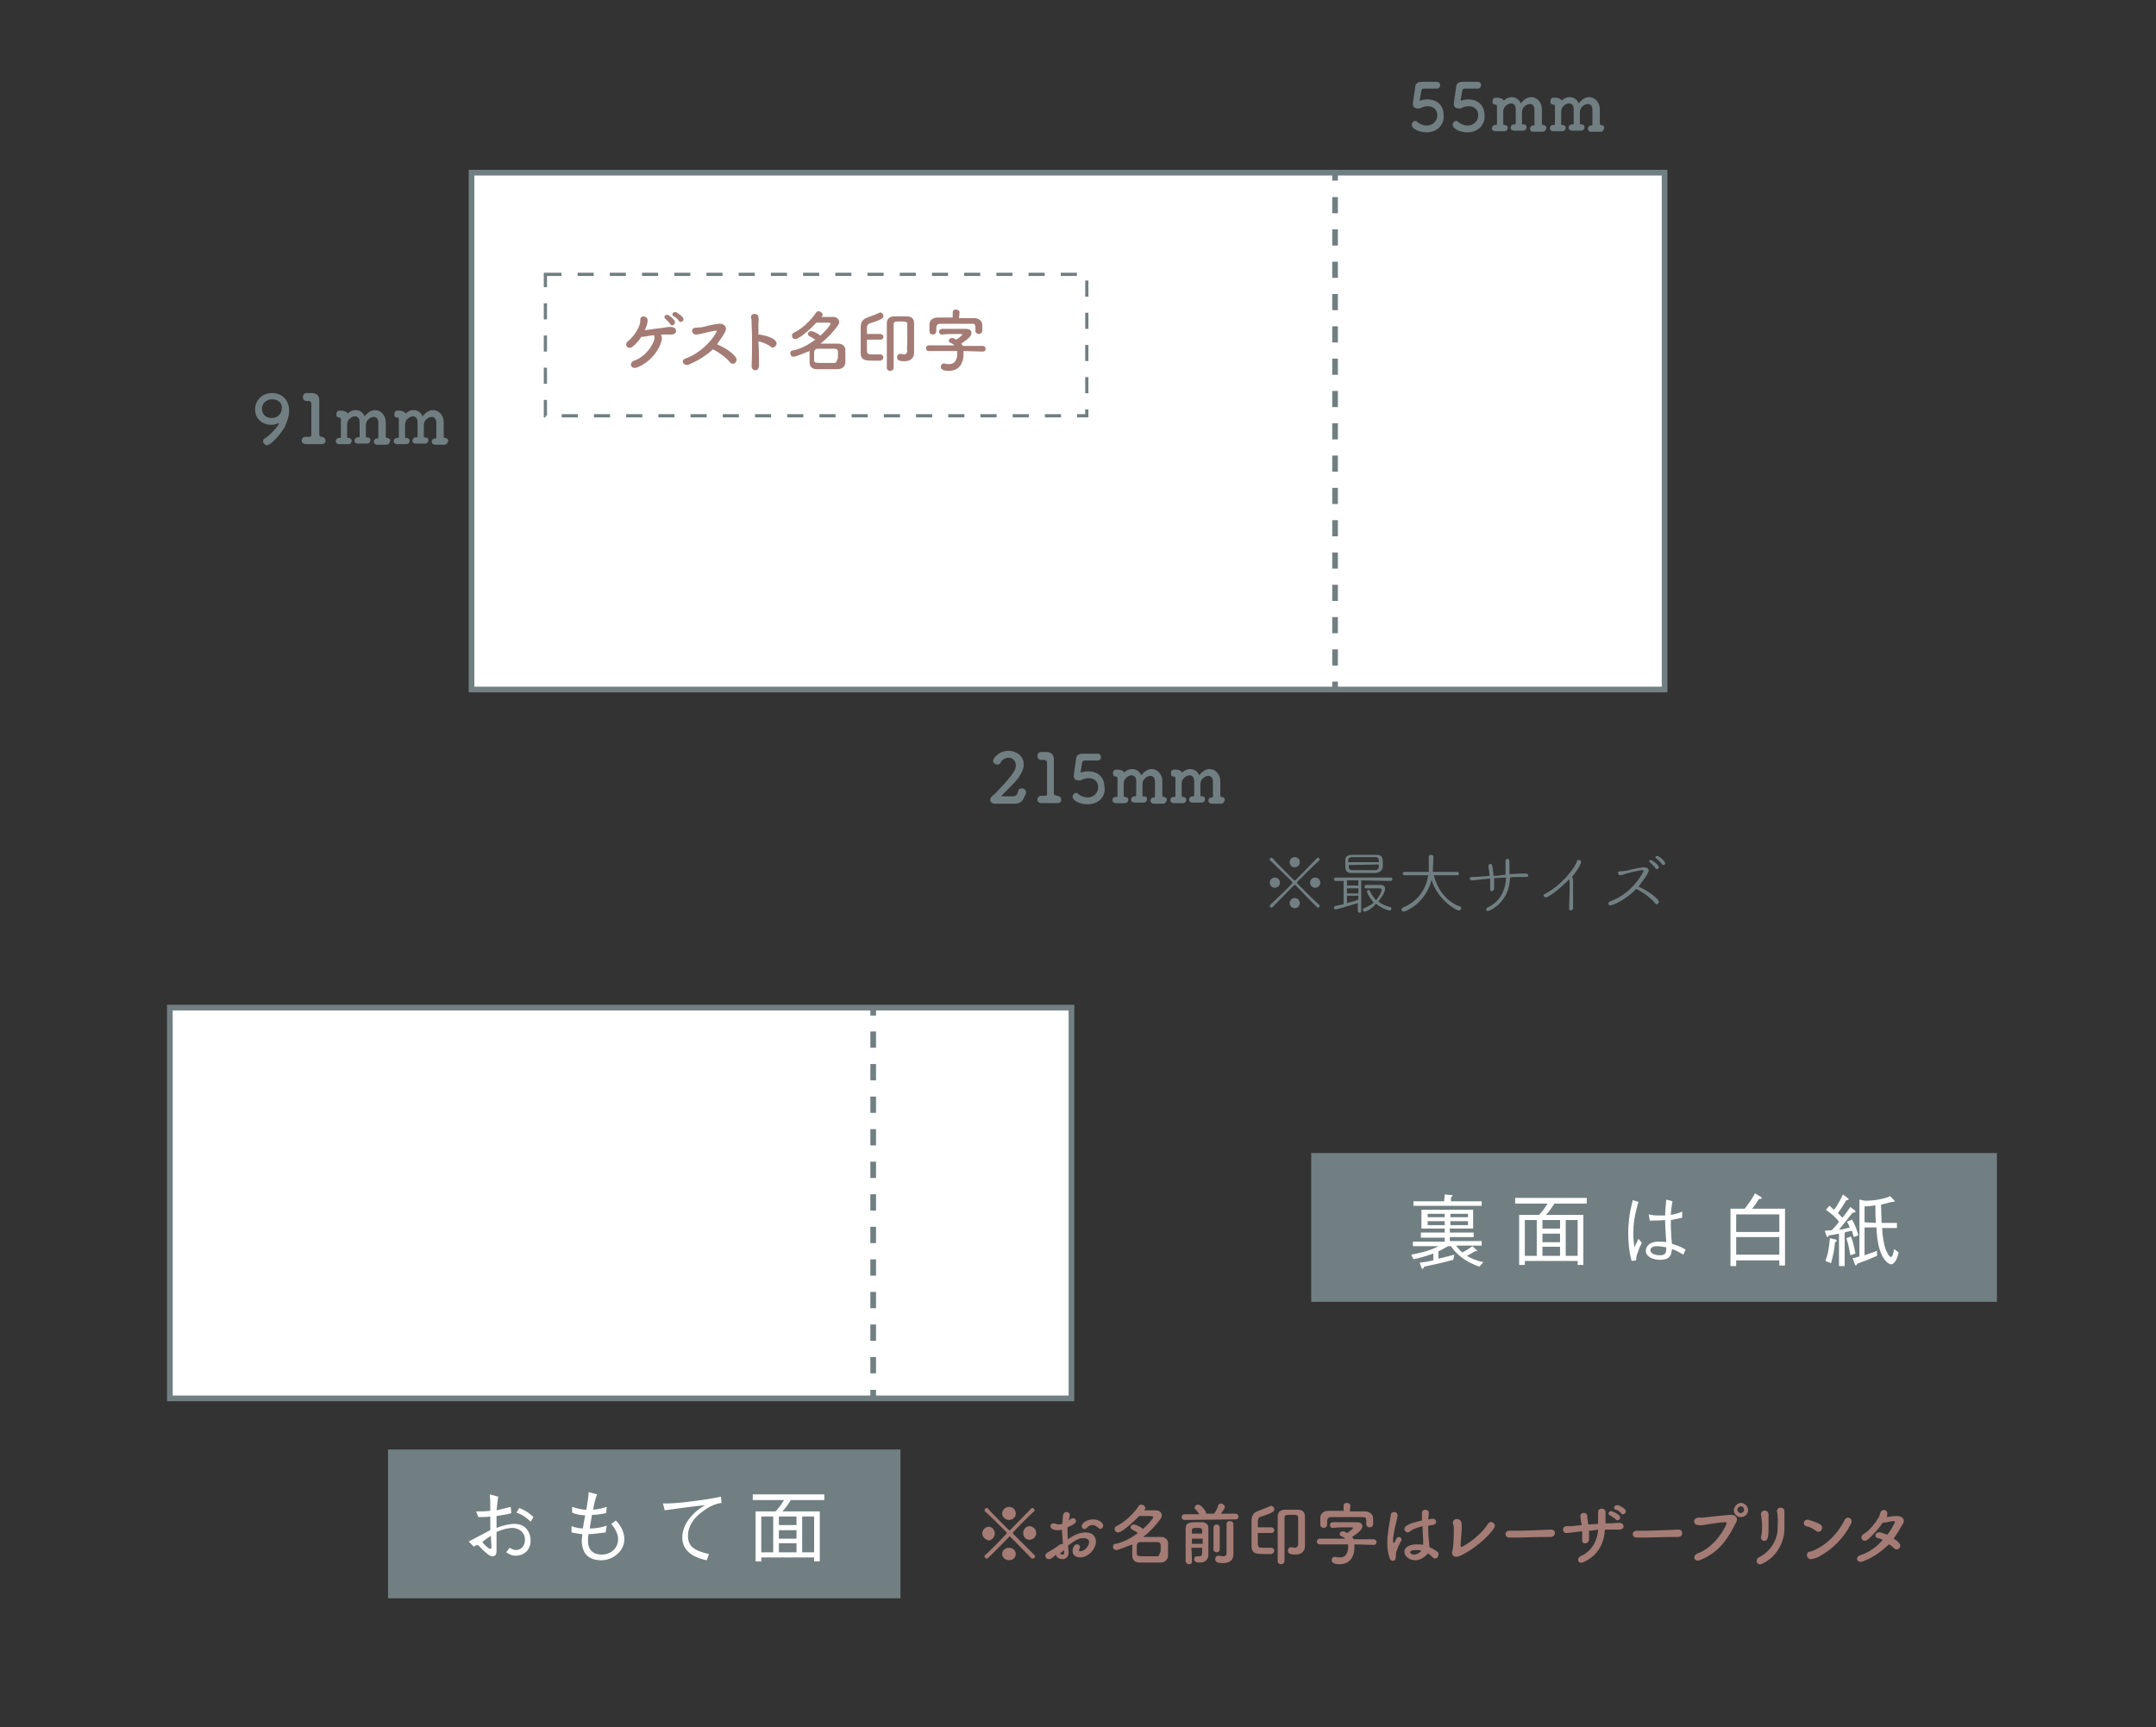 <?xml version="1.0" encoding="utf-8"?>
<!-- Generator: Adobe Illustrator 26.5.2, SVG Export Plug-In . SVG Version: 6.00 Build 0)  -->
<svg version="1.1" id="レイヤー_1" xmlns="http://www.w3.org/2000/svg" xmlns:xlink="http://www.w3.org/1999/xlink" x="0px"
	 y="0px" viewBox="0 0 379.5 304.1" style="enable-background:new 0 0 379.5 304.1;" xml:space="preserve">
<rect x="0" y="0" width="379.5" height="304.1" fill="#333333" stroke="none"/>
<style type="text/css">
	.st0{fill-rule:evenodd;clip-rule:evenodd;fill:#FFFFFF;stroke:#717F82;stroke-miterlimit:10;}
	.st1{fill:#717F82;}
	.st2{fill:#FFFFFF;}
	.st3{fill:none;}
	.st4{fill:none;stroke:#717F82;stroke-miterlimit:10;}
	.st5{fill:none;stroke:#717F82;stroke-miterlimit:10;stroke-dasharray:2.844,2.844;}
	.st6{fill:none;stroke:#717F82;stroke-miterlimit:10;stroke-dasharray:2.866,2.866;}
	.st7{display:none;}
	
		.st8{fill-rule:evenodd;clip-rule:evenodd;fill:#FFFFFF;stroke:#717F82;stroke-width:0.567;stroke-miterlimit:10;stroke-dasharray:2.835;}
	.st9{fill:#A47C75;}
</style>
<g id="ガイド">
</g>
<rect x="83" y="30.4" class="st0" width="210" height="91"/>
<g>
	<path class="st1" d="M180.3,140.3c-0.3,0.7-0.7,1.2-1.7,1.2h-0.1c-0.5,0-1,0-1.5,0c-0.7,0-1.4,0-1.9,0l0,0c-0.5,0-0.8-0.3-0.8-0.7
		c0-0.3,0.2-0.5,0.4-0.7c0.1-0.1,0.3-0.2,0.5-0.4c3.6-3.8,3.6-4.3,3.6-5c0-0.8-0.6-1.3-1.3-1.3c-0.5,0-1.1,0.3-1.4,0.9
		c-0.1,0.3-0.4,0.3-0.6,0.3c-0.3,0-0.7-0.3-0.7-0.6c0-0.5,1-1.8,2.7-1.8c1.4,0,2.7,0.9,2.7,2.4c0,0.7-0.3,1.4-0.9,2.3
		c-0.9,1.2-2,2.1-3,3.2c0,0,0,0,0,0.1c0,0,0,0,0.1,0c0.4,0,1.4,0,1.9,0c0.7-0.1,0.8-0.4,0.9-0.9c0.1-0.4,0.4-0.5,0.7-0.5
		s0.7,0.3,0.7,0.6c0,0.1,0,0.2,0,0.3L180.3,140.3z"/>
	<path class="st1" d="M186,140.1L186,140.1c0.5,0,0.8,0.3,0.8,0.7s-0.3,0.6-0.7,0.6l0,0c-0.3,0-0.8,0-1.3,0c-0.6,0-1.1,0-1.4,0
		c-0.4,0-0.8-0.2-0.8-0.6c0-0.3,0.2-0.7,0.7-0.7c0,0,0,0,0.1,0s0.4,0,0.6,0c0.2,0,0.3-0.1,0.3-0.3c0-1.3,0-3.2,0-4.4
		c0-0.5,0-0.9,0-1c0-0.4-0.1-0.6-0.5-0.6h-0.5c-0.5,0-0.7-0.4-0.7-0.7s0.2-0.7,0.6-0.7l0,0c0.1,0,0.3,0,0.5,0s0.3,0,0.4,0h0.1
		c0.8,0,1.3,0.5,1.3,1.2l0,0c0,0.2,0,0.6,0,1c0,1,0,2.5,0,4c0,0.4,0,0.8,0,1.1c0,0.2,0.1,0.3,0.3,0.3L186,140.1L186,140.1z"/>
	<path class="st1" d="M191.4,141.6c-1.4,0-2.6-0.7-2.6-1.3c0-0.4,0.3-0.7,0.6-0.7c0.1,0,0.3,0,0.4,0.2c0.5,0.4,1.1,0.6,1.6,0.6
		c1.3,0,1.9-1,1.9-1.8s-0.5-1.6-1.7-1.6c-0.3,0-0.7,0.1-1,0.2c-0.2,0.1-0.3,0.2-0.5,0.2c-0.1,0-0.1,0-0.2,0c-0.5,0-0.9-0.2-0.9-0.8
		c0-0.4,0.4-2.7,0.4-3c0.1-0.6,0.4-0.9,1.2-0.9c0,0,0,0,0.1,0s0.4,0,2.5,0c0.4,0,0.6,0.3,0.6,0.6s-0.2,0.6-0.6,0.6
		c-0.3,0-1.9,0-2.3,0c-0.2,0-0.3,0.1-0.4,0.3c-0.1,0.4-0.2,1.4-0.3,1.6v0.1c0,0.1,0,0.1,0.1,0.1s0.2,0,0.3-0.1
		c0.2,0,0.5-0.1,0.9-0.1c2.1,0,2.9,1.4,2.9,2.7C194.7,140,193.6,141.6,191.4,141.6z"/>
	<path class="st1" d="M204.7,141.5c-0.2,0-0.6,0-1,0c-0.3,0-0.5,0-0.6,0c-0.4,0-0.6-0.3-0.6-0.5c0-0.3,0.2-0.6,0.5-0.6l0,0h0.1
		c0.1,0,0.2,0,0.2-0.2c0-0.4,0-0.8,0-1.3c0-0.6,0-1.1,0-1.3c0-0.7-0.4-1-0.8-1c-0.6,0-1.4,0.6-1.4,1.4c0,0.3,0,0.6,0,1
		c0,0.3,0,0.7,0,1.1c0,0.1,0.1,0.1,0.1,0.1c0.3,0,0.7,0,0.7,0.5c0,0.3-0.2,0.6-0.6,0.6l0,0c-0.2,0-0.6,0-1,0c-0.3,0-0.5,0-0.6,0
		c-0.2,0-0.6-0.1-0.6-0.5c0-0.3,0.2-0.6,0.6-0.6l0,0h0.1c0.1,0,0.2,0,0.2-0.2c0-0.4,0-0.8,0-1.2c0-0.6,0-1.1,0-1.3
		c0-0.7-0.4-1-0.8-1c-0.6,0-1.4,0.6-1.4,1.4c0,0.2,0,0.4,0,0.7c0,0.4,0,0.9,0,1.5c0,0.1,0,0.2,0.2,0.2s0.6,0.1,0.6,0.5
		c0,0.3-0.2,0.6-0.6,0.6l0,0c-0.2,0-0.6,0-1,0c-0.3,0-0.5,0-0.6,0c-0.4,0-0.6-0.3-0.6-0.5c0-0.3,0.2-0.6,0.6-0.6l0,0c0,0,0,0,0.1,0
		s0.2,0,0.2-0.2c0-0.9,0-1.5,0-2.1c0-0.3,0-0.7,0-1c0-0.1-0.1-0.3-0.2-0.3l0,0c-0.4,0.1-0.6-0.2-0.6-0.6c0-0.3,0.2-0.6,0.5-0.6l0,0
		c0.2,0,0.3,0,0.4,0c0.6,0,1,0.3,1.1,0.5l0,0l0,0c0.4-0.4,0.9-0.6,1.4-0.6c0.7,0,1.3,0.4,1.6,1.1c0.5-0.7,1.2-1.1,1.8-1.1
		c0.9,0,1.8,0.7,1.9,2c0,0.5,0,1.7,0,2.7c0,0.1,0.1,0.2,0.2,0.2l0,0c0.4,0,0.6,0.3,0.6,0.5C205.3,141.2,205.1,141.5,204.7,141.5
		L204.7,141.5L204.7,141.5z"/>
	<path class="st1" d="M214.9,141.5c-0.2,0-0.6,0-1,0c-0.3,0-0.5,0-0.6,0c-0.4,0-0.6-0.3-0.6-0.5c0-0.3,0.2-0.6,0.5-0.6l0,0h0.1
		c0.1,0,0.2,0,0.2-0.2c0-0.4,0-0.8,0-1.3c0-0.6,0-1.1,0-1.3c0-0.7-0.4-1-0.8-1c-0.6,0-1.4,0.6-1.4,1.4c0,0.3,0,0.6,0,1
		c0,0.3,0,0.7,0,1.1c0,0.1,0.1,0.1,0.1,0.1c0.3,0,0.7,0,0.7,0.5c0,0.3-0.2,0.6-0.6,0.6l0,0c-0.2,0-0.6,0-1,0c-0.3,0-0.5,0-0.6,0
		c-0.2,0-0.6-0.1-0.6-0.5c0-0.3,0.2-0.6,0.6-0.6l0,0h0.1c0.1,0,0.2,0,0.2-0.2c0-0.4,0-0.8,0-1.2c0-0.6,0-1.1,0-1.3
		c0-0.7-0.4-1-0.8-1c-0.6,0-1.4,0.6-1.4,1.4c0,0.2,0,0.4,0,0.7c0,0.4,0,0.9,0,1.5c0,0.1,0,0.2,0.2,0.2s0.6,0.1,0.6,0.5
		c0,0.3-0.2,0.6-0.6,0.6l0,0c-0.2,0-0.6,0-1,0c-0.3,0-0.5,0-0.6,0c-0.4,0-0.6-0.3-0.6-0.5c0-0.3,0.2-0.6,0.6-0.6l0,0c0,0,0,0,0.1,0
		s0.2,0,0.2-0.2c0-0.9,0-1.5,0-2.1c0-0.3,0-0.7,0-1c0-0.1-0.1-0.3-0.2-0.3l0,0c-0.4,0.1-0.6-0.2-0.6-0.6c0-0.3,0.2-0.6,0.5-0.6l0,0
		c0.2,0,0.3,0,0.4,0c0.6,0,1,0.3,1.1,0.5l0,0l0,0c0.4-0.4,0.9-0.6,1.4-0.6c0.7,0,1.3,0.4,1.6,1.1c0.5-0.7,1.2-1.1,1.8-1.1
		c0.9,0,1.8,0.7,1.9,2c0,0.5,0,1.7,0,2.7c0,0.1,0.1,0.2,0.2,0.2l0,0c0.4,0,0.6,0.3,0.6,0.5C215.5,141.2,215.3,141.5,214.9,141.5
		L214.9,141.5L214.9,141.5z"/>
</g>
<g>
	<path class="st1" d="M251.1,23.3c-1.4,0-2.6-0.7-2.6-1.3c0-0.4,0.3-0.7,0.6-0.7c0.1,0,0.3,0,0.4,0.2c0.5,0.4,1.1,0.6,1.6,0.6
		c1.3,0,1.9-1,1.9-1.8s-0.5-1.6-1.7-1.6c-0.3,0-0.7,0.1-1,0.2c-0.2,0.1-0.3,0.2-0.5,0.2c-0.1,0-0.1,0-0.2,0c-0.5,0-0.9-0.2-0.9-0.8
		c0-0.4,0.4-2.7,0.4-3c0.1-0.6,0.4-0.9,1.2-0.9c0,0,0,0,0.1,0s0.4,0,2.5,0c0.4,0,0.6,0.3,0.6,0.6s-0.2,0.6-0.6,0.6
		c-0.3,0-1.9,0-2.3,0c-0.2,0-0.3,0.1-0.4,0.3c-0.1,0.4-0.2,1.4-0.3,1.6v0.1c0,0.1,0,0.1,0.1,0.1s0.2,0,0.3-0.1
		c0.2,0,0.5-0.1,0.9-0.1c2.1,0,2.9,1.4,2.9,2.7C254.3,21.7,253.2,23.3,251.1,23.3z"/>
	<path class="st1" d="M258.3,23.3c-1.4,0-2.6-0.7-2.6-1.3c0-0.4,0.3-0.7,0.6-0.7c0.1,0,0.3,0,0.4,0.2c0.5,0.4,1.1,0.6,1.6,0.6
		c1.3,0,1.9-1,1.9-1.8s-0.5-1.6-1.7-1.6c-0.3,0-0.7,0.1-1,0.2c-0.2,0.1-0.3,0.2-0.5,0.2c-0.1,0-0.1,0-0.2,0c-0.5,0-0.9-0.2-0.9-0.8
		c0-0.4,0.4-2.7,0.4-3c0.1-0.6,0.4-0.9,1.2-0.9c0,0,0,0,0.1,0s0.4,0,2.5,0c0.4,0,0.6,0.3,0.6,0.6s-0.2,0.6-0.6,0.6
		c-0.3,0-1.9,0-2.3,0c-0.2,0-0.3,0.1-0.4,0.3c-0.1,0.4-0.2,1.4-0.3,1.6v0.1c0,0.1,0,0.1,0.1,0.1s0.2,0,0.3-0.1
		c0.2,0,0.5-0.1,0.9-0.1c2.1,0,2.9,1.4,2.9,2.7C261.5,21.7,260.4,23.3,258.3,23.3z"/>
	<path class="st1" d="M271.5,23.2c-0.2,0-0.6,0-1,0c-0.3,0-0.5,0-0.6,0c-0.4,0-0.6-0.3-0.6-0.5c0-0.3,0.2-0.6,0.5-0.6l0,0h0.1
		c0.1,0,0.2,0,0.2-0.2c0-0.4,0-0.8,0-1.3c0-0.6,0-1.1,0-1.3c0-0.7-0.4-1-0.8-1c-0.6,0-1.4,0.6-1.4,1.4c0,0.3,0,0.6,0,1
		c0,0.3,0,0.7,0,1.1c0,0.1,0.1,0.1,0.1,0.1c0.3,0,0.7,0,0.7,0.5c0,0.3-0.2,0.6-0.6,0.6l0,0c-0.2,0-0.6,0-1,0c-0.3,0-0.5,0-0.6,0
		c-0.2,0-0.6-0.1-0.6-0.5c0-0.3,0.2-0.6,0.6-0.6l0,0h0.1c0.1,0,0.2,0,0.2-0.2c0-0.4,0-0.8,0-1.2c0-0.6,0-1.1,0-1.3
		c0-0.7-0.4-1-0.8-1c-0.6,0-1.4,0.6-1.4,1.4c0,0.2,0,0.4,0,0.7c0,0.4,0,0.9,0,1.5c0,0.1,0,0.2,0.2,0.2s0.6,0.1,0.6,0.5
		c0,0.3-0.2,0.6-0.6,0.6l0,0c-0.2,0-0.6,0-1,0c-0.3,0-0.5,0-0.6,0c-0.4,0-0.6-0.3-0.6-0.5c0-0.3,0.2-0.6,0.6-0.6l0,0c0,0,0,0,0.1,0
		s0.2,0,0.2-0.2c0-0.9,0-1.5,0-2.1c0-0.3,0-0.7,0-1c0-0.1-0.1-0.3-0.2-0.3l0,0c-0.4,0.1-0.6-0.2-0.6-0.6c0-0.3,0.2-0.6,0.5-0.6l0,0
		c0.2,0,0.3,0,0.4,0c0.6,0,1,0.3,1.1,0.5l0,0l0,0c0.4-0.4,0.9-0.6,1.4-0.6c0.7,0,1.3,0.4,1.6,1.1c0.5-0.7,1.2-1.1,1.8-1.1
		c0.9,0,1.8,0.7,1.9,2c0,0.5,0,1.7,0,2.7c0,0.1,0.1,0.2,0.2,0.2l0,0c0.4,0,0.6,0.3,0.6,0.5C272.1,22.9,271.9,23.2,271.5,23.2
		L271.5,23.2L271.5,23.2z"/>
	<path class="st1" d="M281.7,23.2c-0.2,0-0.6,0-1,0c-0.3,0-0.5,0-0.6,0c-0.4,0-0.6-0.3-0.6-0.5c0-0.3,0.2-0.6,0.5-0.6l0,0h0.1
		c0.1,0,0.2,0,0.2-0.2c0-0.4,0-0.8,0-1.3c0-0.6,0-1.1,0-1.3c0-0.7-0.4-1-0.8-1c-0.6,0-1.4,0.6-1.4,1.4c0,0.3,0,0.6,0,1
		c0,0.3,0,0.7,0,1.1c0,0.1,0.1,0.1,0.1,0.1c0.3,0,0.7,0,0.7,0.5c0,0.3-0.2,0.6-0.6,0.6l0,0c-0.2,0-0.6,0-1,0c-0.3,0-0.5,0-0.6,0
		c-0.2,0-0.6-0.1-0.6-0.5c0-0.3,0.2-0.6,0.6-0.6l0,0h0.1c0.1,0,0.2,0,0.2-0.2c0-0.4,0-0.8,0-1.2c0-0.6,0-1.1,0-1.3
		c0-0.7-0.4-1-0.8-1c-0.6,0-1.4,0.6-1.4,1.4c0,0.2,0,0.4,0,0.7c0,0.4,0,0.9,0,1.5c0,0.1,0,0.2,0.2,0.2s0.6,0.1,0.6,0.5
		c0,0.3-0.2,0.6-0.6,0.6l0,0c-0.2,0-0.6,0-1,0c-0.3,0-0.5,0-0.6,0c-0.4,0-0.6-0.3-0.6-0.5c0-0.3,0.2-0.6,0.6-0.6l0,0c0,0,0,0,0.1,0
		s0.2,0,0.2-0.2c0-0.9,0-1.5,0-2.1c0-0.3,0-0.7,0-1c0-0.1-0.1-0.3-0.2-0.3l0,0c-0.4,0.1-0.6-0.2-0.6-0.6c0-0.3,0.2-0.6,0.5-0.6l0,0
		c0.2,0,0.3,0,0.4,0c0.6,0,1,0.3,1.1,0.5l0,0l0,0c0.4-0.4,0.9-0.6,1.4-0.6c0.7,0,1.3,0.4,1.6,1.1c0.5-0.7,1.2-1.1,1.8-1.1
		c0.9,0,1.8,0.7,1.9,2c0,0.5,0,1.7,0,2.7c0,0.1,0.1,0.2,0.2,0.2l0,0c0.4,0,0.6,0.3,0.6,0.5C282.3,22.9,282.1,23.2,281.7,23.2
		L281.7,23.2L281.7,23.2z"/>
</g>
<g>
	<path class="st1" d="M46.3,77.7c0-0.2,0.1-0.4,0.3-0.5c1.1-0.7,2.5-2.3,2.5-2.7l0,0c0,0,0,0-0.1,0c-0.4,0.2-0.9,0.3-1.3,0.3
		c-1.3,0-2.8-0.9-2.8-2.7c0-1.6,1.2-2.9,3-2.9c1.7,0,3,1.2,3,3.1c0,1-0.4,2-0.8,2.9c-0.5,0.9-2.3,3.2-3.2,3.2
		C46.6,78.3,46.3,78,46.3,77.7z M47.9,70.3c-1,0-1.8,0.7-1.8,1.7c0,0.9,0.7,1.6,1.7,1.6c1.1,0,1.8-0.8,1.8-1.7
		C49.7,70.8,48.8,70.3,47.9,70.3z"/>
	<path class="st1" d="M56.5,76.9L56.5,76.9c0.5,0,0.8,0.3,0.8,0.7s-0.3,0.6-0.7,0.6l0,0c-0.3,0-0.8,0-1.3,0c-0.6,0-1.1,0-1.4,0
		c-0.4,0-0.8-0.2-0.8-0.6c0-0.3,0.2-0.7,0.7-0.7c0,0,0,0,0.1,0s0.4,0,0.6,0s0.3-0.1,0.3-0.3c0-1.3,0-3.2,0-4.4c0-0.5,0-0.9,0-1
		c0-0.4-0.1-0.6-0.5-0.6H54c-0.5,0-0.7-0.4-0.7-0.7c0-0.3,0.2-0.7,0.6-0.7l0,0c0.1,0,0.3,0,0.5,0s0.3,0,0.4,0h0.1
		c0.8,0,1.3,0.5,1.3,1.2l0,0c0,0.2,0,0.6,0,1c0,1,0,2.5,0,4c0,0.4,0,0.8,0,1.1C56.2,76.7,56.3,76.8,56.5,76.9
		C56.2,76.9,56.5,76.9,56.5,76.9z"/>
	<path class="st1" d="M68,78.3c-0.2,0-0.6,0-1,0c-0.3,0-0.5,0-0.6,0c-0.4,0-0.6-0.3-0.6-0.5c0-0.3,0.2-0.6,0.5-0.6l0,0h0.1
		c0.1,0,0.2,0,0.2-0.2c0-0.4,0-0.8,0-1.3c0-0.6,0-1.1,0-1.3c0-0.7-0.4-1-0.8-1c-0.6,0-1.4,0.6-1.4,1.4c0,0.3,0,0.6,0,1
		c0,0.3,0,0.7,0,1.1c0,0.1,0.1,0.1,0.1,0.1c0.3,0,0.7,0,0.7,0.5c0,0.3-0.2,0.6-0.6,0.6l0,0c-0.2,0-0.6,0-1,0c-0.3,0-0.5,0-0.6,0
		c-0.2,0-0.6-0.1-0.6-0.5c0-0.3,0.2-0.6,0.6-0.6l0,0h0.1c0.1,0,0.2,0,0.2-0.2c0-0.4,0-0.8,0-1.2c0-0.6,0-1.1,0-1.3
		c0-0.7-0.4-1-0.8-1c-0.6,0-1.4,0.6-1.4,1.4c0,0.2,0,0.4,0,0.7c0,0.4,0,0.9,0,1.5c0,0.1,0,0.2,0.2,0.2s0.6,0.1,0.6,0.5
		c0,0.3-0.2,0.6-0.6,0.6l0,0c-0.2,0-0.6,0-1,0c-0.3,0-0.5,0-0.6,0c-0.4,0-0.6-0.3-0.6-0.5c0-0.3,0.2-0.6,0.6-0.6l0,0c0,0,0,0,0.1,0
		s0.2,0,0.2-0.2c0-0.9,0-1.5,0-2.1c0-0.3,0-0.7,0-1c0-0.1-0.1-0.3-0.2-0.3l0,0c-0.4,0.1-0.6-0.2-0.6-0.6c0-0.3,0.2-0.6,0.5-0.6l0,0
		c0.2,0,0.3,0,0.4,0c0.6,0,1,0.3,1.1,0.5l0,0l0,0c0.4-0.4,0.9-0.6,1.4-0.6c0.7,0,1.3,0.4,1.6,1.1c0.5-0.7,1.2-1.1,1.8-1.1
		c0.9,0,1.8,0.7,1.9,2c0,0.5,0,1.7,0,2.7c0,0.1,0.1,0.2,0.2,0.2l0,0c0.4,0,0.6,0.3,0.6,0.5C68.6,78,68.4,78.3,68,78.3L68,78.3
		L68,78.3z"/>
	<path class="st1" d="M78.2,78.3c-0.2,0-0.6,0-1,0c-0.3,0-0.5,0-0.6,0c-0.4,0-0.6-0.3-0.6-0.5c0-0.3,0.2-0.6,0.5-0.6l0,0h0.1
		c0.1,0,0.2,0,0.2-0.2c0-0.4,0-0.8,0-1.3c0-0.6,0-1.1,0-1.3c0-0.7-0.4-1-0.8-1c-0.6,0-1.4,0.6-1.4,1.4c0,0.3,0,0.6,0,1
		c0,0.3,0,0.7,0,1.1c0,0.1,0.1,0.1,0.1,0.1c0.3,0,0.7,0,0.7,0.5c0,0.3-0.2,0.6-0.6,0.6l0,0c-0.2,0-0.6,0-1,0c-0.3,0-0.5,0-0.6,0
		c-0.2,0-0.6-0.1-0.6-0.5c0-0.3,0.2-0.6,0.6-0.6l0,0h0.1c0.1,0,0.2,0,0.2-0.2c0-0.4,0-0.8,0-1.2c0-0.6,0-1.1,0-1.3
		c0-0.7-0.4-1-0.8-1c-0.6,0-1.4,0.6-1.4,1.4c0,0.2,0,0.4,0,0.7c0,0.4,0,0.9,0,1.5c0,0.1,0,0.2,0.2,0.2s0.6,0.1,0.6,0.5
		c0,0.3-0.2,0.6-0.6,0.6l0,0c-0.2,0-0.6,0-1,0c-0.3,0-0.5,0-0.6,0c-0.4,0-0.6-0.3-0.6-0.5c0-0.3,0.2-0.6,0.6-0.6l0,0c0,0,0,0,0.1,0
		s0.2,0,0.2-0.2c0-0.9,0-1.5,0-2.1c0-0.3,0-0.7,0-1c0-0.1-0.1-0.3-0.2-0.3l0,0c-0.4,0.1-0.6-0.2-0.6-0.6c0-0.3,0.2-0.6,0.5-0.6l0,0
		c0.2,0,0.3,0,0.4,0c0.6,0,1,0.3,1.1,0.5l0,0l0,0c0.4-0.4,0.9-0.6,1.4-0.6c0.7,0,1.3,0.4,1.6,1.1c0.5-0.7,1.2-1.1,1.8-1.1
		c0.9,0,1.8,0.7,1.9,2c0,0.5,0,1.7,0,2.7c0,0.1,0.1,0.2,0.2,0.2l0,0c0.4,0,0.6,0.3,0.6,0.5C78.8,78,78.6,78.3,78.2,78.3L78.2,78.3
		L78.2,78.3z"/>
</g>
<g>
	<rect x="68.3" y="255.2" class="st1" width="90.2" height="26.2"/>
	<g>
		<path class="st2" d="M87.7,263.5c-0.2,1.2-0.2,1.8-0.3,2.4c1-0.2,1.6-0.4,2.5-0.6l0.1,1.1c-0.6,0.2-1.2,0.3-2.6,0.5v2.1
			c1.1-0.4,2.1-0.7,3.2-0.7c2.1,0,2.8,1.7,2.8,2.9c0,2-1.5,2.7-2.6,2.7c-0.8,0-1.2-0.3-1.7-0.6l0.6-0.8c0.4,0.2,0.7,0.4,1.1,0.4
			c0.9,0,1.6-0.7,1.6-1.8c0-1.7-1.6-2.1-2.2-2.1s-1.6,0.2-2.8,0.7c0,0.5,0,2.8,0,3.2c0,0.4,0,1.1-0.7,1.1c-0.4,0-0.7-0.2-1.7-1.1
			c-0.2-0.2-0.8-0.9-1-0.9c-0.1,0-0.1,0-0.6,0.3l-0.9-0.9c0.6-0.3,3.2-1.7,3.8-2V267c-0.6,0.1-1.5,0.1-2.1,0.1l-0.4-1
			c1,0,1.5,0,2.5-0.1c0-1.7,0-1.9-0.1-2.9L87.7,263.5z M86.4,270.4c-0.6,0.4-1.2,0.8-1.5,1.1c0.3,0.4,1.1,1.2,1.4,1.2
			c0.2,0,0.2-0.1,0.2-0.5L86.4,270.4L86.4,270.4z M91.4,265.5c1,0.4,1.7,0.8,2.5,1.6l-0.5,0.8c-0.7-0.7-1.4-1.2-2.5-1.6L91.4,265.5z
			"/>
		<path class="st2" d="M105.1,263.1c-0.3,0.7-0.5,1.6-0.7,2.7c1.1-0.1,1.8-0.3,2.4-0.5l-0.1,1.1c-1.5,0.3-2,0.3-2.5,0.3
			c-0.2,1.3-0.3,1.7-0.4,2.4c1.5,0,2.4-0.3,3-0.5l-0.2,1.2c-1.4,0.2-2.5,0.3-3,0.3c-0.1,0.4-0.1,0.9-0.1,1.3c0,1.1,0.6,2.3,2.4,2.3
			c1.7,0,2.9-1.2,2.9-2.7c0-1.2-0.8-2.2-1.2-2.7l0.8-0.6c0.5,0.5,1.5,1.7,1.5,3.3c0,2-1.9,3.7-4.1,3.7c-0.8,0-2.1-0.2-2.8-1.2
			c-0.5-0.8-0.6-1.7-0.6-2.1c0-0.5,0.1-1,0.1-1.3c-1-0.1-1.4-0.2-1.9-0.3v-1.1c0.8,0.3,1.6,0.4,2,0.4c0.1-0.7,0.3-1.9,0.4-2.3
			c-1.2-0.1-1.7-0.2-2.3-0.5v-1c1.3,0.4,1.9,0.5,2.5,0.5c0.3-1.7,0.4-2.4,0.4-3.1L105.1,263.1z"/>
		<path class="st2" d="M116.7,264.7c1.3,0,2.2,0,5.3-0.4s3.9-0.6,4.9-0.8l0.1,1.1c-1.4,0.2-2.6,0.9-3.7,1.8c-2,1.6-2.2,3.2-2.2,4
			c0,1.8,1,2.6,3.7,3.2l-0.4,1.1c-1.4-0.3-4.3-1.1-4.3-4c0-1.8,1-3.2,2-4.2c0.6-0.6,1.2-1,2-1.5c-2.1,0.2-4.8,0.6-7.1,0.9
			L116.7,264.7z"/>
		<path class="st2" d="M139.2,264.1c-0.5,0.8-0.9,1.4-1.5,2h6.6v8.8h-1v-0.7H134v0.7h-1v-8.8h3.5c0.6-0.6,1-1.2,1.5-2h-5.5v-1h12.6
			v1H139.2L139.2,264.1z M136.1,267H134v6.3h2.1V267z M140.2,267h-3.1v1.5h3.1V267z M140.2,269.4h-3.1v1.5h3.1V269.4z M140.2,271.7
			h-3.1v1.6h3.1V271.7z M143.3,267h-2.1v6.3h2.1V267z"/>
	</g>
</g>
<rect x="230.8" y="203" class="st1" width="120.7" height="26.2"/>
<g>
	<path class="st2" d="M253.2,221.6c1.3-0.3,2-0.5,2.8-0.7l-0.2,0.9c-1.8,0.5-3.2,0.8-5.1,1.2c-0.1,0.2-0.2,0.4-0.3,0.4
		s-0.2-0.1-0.2-0.2l-0.3-0.9c1-0.1,1.5-0.2,2.4-0.4v-1.2c-1.4,0.5-2.5,0.8-3.5,1l-0.4-0.8c1-0.2,3.2-0.6,4.8-1.5h-4.5v-0.8h5.6v-0.7
		h-4.2V217h4.2v-0.7h-4.1V213h9.1v3.3h-4.1v0.7h4.2v0.8h-4.2v0.7h5.6v0.8h-4.5c0.5,0.6,0.6,0.8,1.1,1.2c0.8-0.4,1.2-0.7,1.8-1.1
		l0.6,0.6c0,0,0.2,0.1,0.2,0.2c0,0.1-0.1,0.1-0.2,0.1s-0.2,0-0.2,0c-0.6,0.4-1,0.6-1.4,0.8c0.7,0.4,1.4,0.8,2.9,1.1l-0.7,0.8
		c-2.1-0.7-4-2-5-3.6h-0.5c-0.6,0.3-1,0.6-1.7,0.9L253.2,221.6L253.2,221.6z M254.3,210.3l1.1,0.1c0.1,0,0.3,0,0.3,0.1
		s-0.2,0.2-0.3,0.3v0.7h5.4v0.8h-12v-0.8h5.4L254.3,210.3L254.3,210.3z M254.3,213.7h-3v0.6h3V213.7z M254.3,215h-3v0.7h3V215z
		 M258.4,213.7h-3.1v0.6h3.1V213.7z M258.4,215h-3.1v0.7h3.1V215z"/>
	<path class="st2" d="M273.6,211.9c-0.5,0.8-0.9,1.4-1.5,2h6.6v8.8h-1V222h-9.3v0.7h-1v-8.8h3.5c0.6-0.6,1-1.2,1.5-2h-5.7v-1h12.6v1
		H273.6L273.6,211.9z M270.5,214.8h-2.1v6.3h2.1V214.8z M274.6,214.8h-3.1v1.5h3.1V214.8z M274.6,217.2h-3.1v1.5h3.1V217.2z
		 M274.6,219.5h-3.1v1.6h3.1V219.5z M277.7,214.8h-2.1v6.3h2.1V214.8z"/>
	<path class="st2" d="M287.2,222c-0.5-1.7-0.6-3.7-0.6-4.9c0-2,0.3-3.9,0.8-5.8l1,0.3c-0.7,2.4-0.9,3.9-0.9,5.4
		c0,1.3,0.1,1.9,0.2,2.6c0.1-0.2,0.6-1.3,0.7-1.5l0.6,0.7c-0.1,0.3-0.4,0.7-0.6,1.4c-0.4,1-0.4,1.2-0.4,1.7L287.2,222z M296.3,220.9
		c-1.1-0.7-1.5-0.8-2-1c-0.1,0.9-0.2,1.9-2.1,1.9c-1,0-2.5-0.4-2.5-1.6c0-0.7,0.6-1.6,2.2-1.6c0.5,0,1,0,1.4,0.1
		c-0.2-2.7-0.2-3-0.2-3.9c-1,0.1-2.1,0.1-2.7,0.1l-0.2-1.1c0.5,0.1,0.8,0.2,1.8,0.2c0.6,0,0.8,0,1.1,0c0-0.7,0.1-1.9,0.2-2.8
		l1.1,0.3c-0.2,1-0.3,2-0.3,2.4c1.1-0.2,1.6-0.4,2-0.6v1.1c-0.5,0.1-1,0.2-2,0.4c0,1,0,2.4,0.2,4.2c0.7,0.2,1.4,0.4,2.4,1
		L296.3,220.9z M291.7,219.4c-1.1,0-1.2,0.5-1.2,0.7c0,0.6,0.8,0.9,1.7,0.9c1.1,0,1.1-0.6,1.1-1.4
		C292.6,219.5,292.1,219.4,291.7,219.4z"/>
	<path class="st2" d="M313.2,222.8v-0.9h-7.6v1h-1v-10.1h2.5c0.5-0.6,1.5-2,1.8-2.7l1,0.6c0,0,0.2,0.1,0.2,0.2
		c0,0.2-0.3,0.2-0.5,0.2c-0.4,0.7-1,1.5-1.2,1.7h5.8v10C314.2,222.8,313.2,222.8,313.2,222.8z M313.2,213.8h-7.6v3.1h7.6V213.8z
		 M313.2,217.8h-7.6v3.1h7.6V217.8z"/>
	<path class="st2" d="M326,214.7c0.7,1.3,1,2.3,1.1,2.8l-0.8,0.3c-0.1-0.4-0.2-0.6-0.3-1.1c-0.2,0-1.1,0.2-1.3,0.3v5.9h-1v-5.7
		c-0.9,0.2-1.1,0.2-1.8,0.3c-0.1,0.3-0.1,0.3-0.2,0.3s-0.1-0.1-0.2-0.2l-0.3-0.9c0.3,0,0.5-0.1,1.2-0.1c0.9-0.9,1.1-1.2,1.3-1.5
		c-0.6-0.8-1.3-1.4-2.3-2.1l0.6-0.7c0.2,0.1,0.3,0.2,0.8,0.7c0.7-0.8,1.4-2.3,1.6-2.7l0.8,0.6c0.1,0.1,0.2,0.1,0.2,0.2
		c0,0.2-0.3,0.2-0.4,0.2c-0.6,1-1,1.6-1.5,2.3c0.2,0.1,0.2,0.2,0.8,0.8c0.5-0.6,1-1.3,1.4-1.9l0.8,0.6c0.1,0.1,0.1,0.1,0.1,0.2
		c0,0.2-0.2,0.2-0.5,0.2c-0.8,1-1.6,2-2.4,3c0.3,0,0.9-0.1,1.9-0.4c-0.2-0.5-0.3-0.7-0.5-1L326,214.7z M321.3,222
		c0.5-1.2,0.7-2.7,0.8-4l0.9,0.2c0.1,0,0.3,0.1,0.3,0.2c0,0.2-0.2,0.3-0.3,0.3c-0.1,1.2-0.3,2.3-0.7,3.7L321.3,222z M325.8,217.7
		c0.5,1.2,0.6,2.1,0.8,3l-0.9,0.3c-0.2-1.2-0.4-2.1-0.7-3L325.8,217.7z M334.2,220.5c-0.3,1.6-1,2.1-1.3,2.1c-0.5,0-1.5-0.8-2-2.5
		c-0.4-1.1-0.6-3-0.6-4h-2.1v4.9c0.5-0.2,1.3-0.4,2.2-0.8v0.9c-1.4,0.6-2.1,0.9-3.5,1.4c-0.1,0.2-0.1,0.3-0.2,0.3c0,0-0.1,0-0.2-0.2
		l-0.4-1.1c0.3,0,0.5-0.1,1.2-0.3v-10l1,0.2c1.6,0,3.3-0.3,4.4-0.8l0.7,0.7c0,0.1,0.1,0.1,0.1,0.2c0,0.1-0.1,0.1-0.2,0.1
		s-0.1,0-0.3,0c-1.2,0.3-1.5,0.4-1.9,0.5c0,1.1,0.1,2.8,0.1,3.2h2.7v0.9h-2.6c0,1.1,0.3,2.9,0.6,3.7c0.1,0.3,0.6,1.4,0.9,1.4
		c0.4,0,0.5-0.9,0.6-1.4L334.2,220.5z M330.2,215.3c-0.1-1-0.1-2.1-0.1-3.1c-0.4,0.1-1.3,0.2-1.9,0.2v2.8L330.2,215.3L330.2,215.3z"
		/>
</g>
<g>
	<path class="st1" d="M223.5,155.4c0-0.5,0.4-0.9,0.9-0.9s0.9,0.4,0.9,0.9s-0.4,0.9-0.9,0.9S223.5,155.9,223.5,155.4z M231.8,159.7
		c-0.9-0.9-2.3-2.3-3.7-3.8c-0.1-0.1-0.1-0.1-0.2-0.1c-0.1,0-0.2,0.1-3.9,3.9c-0.1,0.1-0.1,0.1-0.2,0.1c-0.2,0-0.3-0.2-0.3-0.3
		s0-0.1,0.1-0.2c3.9-3.7,3.9-3.8,3.9-3.9c0-0.1,0-0.1-0.1-0.2c-1.5-1.5-2.9-2.8-3.8-3.7c-0.1,0-0.1-0.1-0.1-0.2
		c0-0.2,0.2-0.3,0.3-0.3s0.1,0,0.2,0.1c0.8,0.9,2.2,2.3,3.7,3.8c0.1,0.1,0.2,0.1,0.2,0.1c0.1,0,0.1,0,0.2-0.1
		c1.5-1.5,2.8-2.9,3.7-3.8c0.1-0.1,0.1-0.1,0.2-0.1c0.2,0,0.3,0.2,0.3,0.3s0,0.1-0.1,0.2c-0.9,0.8-2.4,2.3-3.8,3.7
		c0,0-0.1,0.1-0.1,0.2c0,0.1,0,0.1,0.1,0.2c1.5,1.5,2.9,2.9,3.8,3.7c0,0,0.1,0.1,0.1,0.2c0,0.2-0.2,0.3-0.3,0.3
		C232,159.8,231.9,159.8,231.8,159.7z M227,151.8c0-0.5,0.4-0.9,0.9-0.9s0.9,0.4,0.9,0.9s-0.4,0.9-0.9,0.9S227,152.3,227,151.8z
		 M227,159c0-0.5,0.4-0.9,0.9-0.9s0.9,0.4,0.9,0.9s-0.4,0.9-0.9,0.9S227,159.5,227,159z M230.6,155.4c0-0.5,0.4-0.9,0.9-0.9
		s0.9,0.4,0.9,0.9s-0.4,0.9-0.9,0.9S230.6,155.9,230.6,155.4z"/>
	<path class="st1" d="M239.6,155v5.4c0,0.2-0.1,0.3-0.3,0.3c-0.1,0-0.3-0.1-0.3-0.3V159c-1.9,0.6-3.7,1.1-3.9,1.1s-0.3-0.1-0.3-0.3
		c0-0.1,0.1-0.3,0.3-0.3c0.4-0.1,0.9-0.2,1.4-0.3v-4.1h-1.4c-0.2,0-0.3-0.1-0.3-0.3c0-0.1,0.1-0.3,0.3-0.3h9.7
		c0.2,0,0.3,0.1,0.3,0.3c0,0.1-0.1,0.3-0.3,0.3L239.6,155z M242.1,153.7c-0.7,0-1.3,0-1.9,0c-0.7,0-1.4,0-2.2,0
		c-1.2,0-1.2-0.6-1.2-1.5c0-0.3,0-0.5,0-0.7c0-0.6,0.3-1,1.2-1c0.6,0,1.4,0,2.3,0c0.7,0,1.4,0,2,0c1.1,0,1.1,0.7,1.1,1.5
		c0,0.3,0,0.6,0,0.8C243.2,153.3,242.9,153.6,242.1,153.7z M239.1,155h-2v0.9h2V155z M239.1,156.4h-2v0.9h2V156.4z M239.1,157.7h-2
		v1.3c0.8-0.2,1.5-0.4,2-0.6V157.7z M242.7,151.8c0-0.6,0-0.9-0.7-0.9c-0.6,0-1.3,0-2.1,0s-1.4,0-1.9,0s-0.7,0.3-0.7,0.6
		c0,0.1,0,0.2,0,0.3L242.7,151.8L242.7,151.8z M237.4,152.3c0,0.6,0,0.9,0.7,0.9c0.5,0,1.2,0,1.9,0s1.4,0,2,0c0.5,0,0.7-0.3,0.7-0.6
		c0-0.1,0-0.2,0-0.4L237.4,152.3L237.4,152.3z M240.2,160.5c-0.2,0-0.3-0.2-0.3-0.3s0-0.2,0.2-0.3c0.7-0.3,1.3-0.6,1.7-1
		c-0.9-1-1.2-1.9-1.2-1.9c0-0.2,0.2-0.3,0.3-0.3s0.2,0,0.2,0.1c0.3,0.7,0.7,1.2,1.1,1.7c0.7-0.8,1-1.6,1-1.8s-0.1-0.3-0.3-0.3h-0.4
		c-0.6,0-1.3,0-2.1,0c-0.2,0-0.2-0.1-0.2-0.3c0-0.1,0.1-0.3,0.2-0.3c0.6,0,1,0,1.5,0c0.3,0,0.7,0,1.1,0c0.6,0,0.8,0.3,0.8,0.7
		c0,0.8-1.1,2.1-1.2,2.2c0.6,0.5,1.3,0.8,2.1,1c0.2,0,0.2,0.2,0.2,0.3c0,0.2-0.1,0.3-0.3,0.3s-1.3-0.3-2.4-1.2
		C241.3,160.2,240.4,160.5,240.2,160.5z"/>
	<path class="st1" d="M252.4,154.1c0.6,2.7,2.5,4.8,4.6,5.5c0.2,0.1,0.2,0.2,0.2,0.3c0,0.2-0.2,0.4-0.4,0.4c-0.6,0-3.9-2.1-4.8-5.4
		c-1.1,4.2-4.6,5.6-4.9,5.6s-0.4-0.2-0.4-0.4c0-0.1,0.1-0.2,0.2-0.3c2.9-1.2,4.1-3.4,4.5-5.7h-4.2c-0.2,0-0.3-0.2-0.3-0.3
		s0.1-0.3,0.3-0.3h4.3c0-0.2,0-0.6,0-1.4c0-0.5,0-1,0-1.3l0,0c0-0.2,0.2-0.3,0.4-0.3s0.4,0.1,0.4,0.3c0,1.1-0.1,2.5-0.1,2.7h4.3
		c0.2,0,0.3,0.2,0.3,0.3c0,0.2-0.1,0.3-0.3,0.3L252.4,154.1z"/>
	<path class="st1" d="M265.8,154.5c-0.1,4.4-3.6,5.9-3.9,5.9c-0.2,0-0.3-0.1-0.3-0.3c0-0.1,0.1-0.3,0.2-0.3c2.4-1.1,3.2-3.3,3.3-5.2
		v-0.1c-0.7,0-1.5,0.1-2.1,0.1c0,0.5,0,0.9,0,1.3c0,0.2,0,0.4,0,0.5c0,0.3-0.2,0.5-0.4,0.5c-0.2,0-0.3-0.1-0.3-0.3c0,0,0,0,0-0.1
		c0-0.3,0-0.6,0-1c0-0.3,0-0.5,0-0.8c-0.5,0-0.9,0.1-1.3,0.1c-1.5,0.2-1.8,0.2-1.9,0.2c-0.2,0-0.4-0.2-0.4-0.3
		c0-0.2,0.1-0.3,0.5-0.3s0.9,0,3-0.2c0-0.2,0-0.3-0.2-1.6v-0.1c0-0.3,0.2-0.4,0.3-0.4c0.4,0,0.4,0.2,0.6,2.1c0.7,0,1.4-0.1,2.1-0.2
		c0,0,0-0.8,0-1.3c0-0.3,0-0.7,0-1c0,0,0,0,0-0.1c0-0.3,0.2-0.4,0.3-0.4c0.4,0,0.4,0.3,0.4,1c0,0.2,0,0.4,0,0.6c0,0.4,0,0.8,0,1.1
		c1.6-0.1,2.4-0.1,2.9-0.1c0.3,0,0.4,0.2,0.4,0.3c0,0.2-0.1,0.3-0.4,0.3c-0.6,0-1.1,0-1.7,0C266.6,154.4,266.2,154.4,265.8,154.5
		L265.8,154.5L265.8,154.5z"/>
	<path class="st1" d="M276.9,159.8c0,0.3-0.2,0.5-0.4,0.5c-0.2,0-0.3-0.1-0.3-0.4l0,0c0-1.1,0.1-2.5,0.1-3.6c0-0.7,0-1.2-0.1-1.5
		c-1.4,1.5-3.6,3.2-4.1,3.2c-0.2,0-0.4-0.2-0.4-0.3s0.1-0.3,0.2-0.3c2.8-1.4,5.2-4.4,5.7-5.8c0-0.2,0.2-0.2,0.3-0.2
		c0.2,0,0.4,0.1,0.4,0.4c0,0.2-0.3,1-1.6,2.6c0.2,0.2,0.2,0.7,0.2,0.9c0,0.1,0,0.3,0,0.4c0,0.6,0,1.7,0,2.7
		C276.9,158.8,276.9,159.4,276.9,159.8L276.9,159.8L276.9,159.8z"/>
	<path class="st1" d="M285.2,154.1c-0.2,0-0.4-0.2-0.4-0.4s0.1-0.3,0.4-0.3c0.4,0,0.8-0.1,1.1-0.1c0.4-0.1,1.9-0.5,2.9-0.6
		c0.1,0,0.1,0,0.2,0c0.6,0,0.8,0.3,0.8,0.6c0,0.5-1.5,2.4-1.8,2.8c2,0.9,3.6,2.2,3.6,2.7c0,0.2-0.2,0.4-0.4,0.4
		c-0.1,0-0.2-0.1-0.3-0.2c-0.7-0.9-2.2-2-3.3-2.5c-2,2.1-4.2,2.9-4.5,2.9s-0.4-0.2-0.4-0.3s0.1-0.3,0.3-0.4c4-1.4,5.9-5.2,5.9-5.4
		c0-0.1-0.1-0.1-0.2-0.1c0,0,0,0-0.1,0c-0.7,0.1-2.1,0.4-2.7,0.6C285.5,154.1,285.2,154.1,285.2,154.1L285.2,154.1L285.2,154.1z
		 M291.4,152.9c-0.1-0.3-0.8-0.9-1-1.1c-0.1-0.1-0.1-0.1-0.1-0.2c0-0.1,0.1-0.2,0.3-0.2c0.2,0,1.4,0.9,1.4,1.3
		c0,0.2-0.2,0.3-0.3,0.3C291.5,153,291.4,153,291.4,152.9z M292.6,152.2c-0.2-0.3-0.8-0.9-1.1-1.1c-0.1-0.1-0.1-0.1-0.1-0.2
		c0-0.1,0.1-0.2,0.3-0.2c0.3,0,1.4,0.9,1.4,1.3c0,0.2-0.2,0.3-0.3,0.3S292.7,152.3,292.6,152.2z"/>
</g>
<g>
	<line class="st3" x1="235" y1="30.4" x2="235" y2="121.4"/>
	<g>
		<line class="st4" x1="235" y1="30.4" x2="235" y2="31.8"/>
		<line class="st5" x1="235" y1="34.7" x2="235" y2="118.6"/>
		<line class="st4" x1="235" y1="120" x2="235" y2="121.4"/>
	</g>
</g>
<rect x="29.9" y="177.4" class="st0" width="158.7" height="68.8"/>
<g>
	<line class="st3" x1="153.7" y1="177.4" x2="153.7" y2="246.1"/>
	<g>
		<line class="st4" x1="153.7" y1="177.4" x2="153.7" y2="178.8"/>
		<line class="st6" x1="153.7" y1="181.6" x2="153.7" y2="243.3"/>
		<line class="st4" x1="153.7" y1="244.7" x2="153.7" y2="246.1"/>
	</g>
</g>
<g id="レイヤー_4" class="st7">
</g>
<g id="数値" class="st7">
</g>
<rect x="96" y="48.3" class="st8" width="95.3" height="24.9"/>
<g>
	<path class="st9" d="M116.5,59.7c-0.3,1.8-2,4.1-4.4,5c-1,0.4-1.5-0.8-0.5-1.2c1.9-0.6,3.4-2.7,3.6-3.9c0-0.2,0-0.4-0.1-0.6
		c-0.5,0.1-0.9,0.1-1.2,0.2c-0.5,0.1-0.7,0.1-1,0.1c-0.4,0.6-0.9,1.2-1.5,1.7c-0.9,0.7-1.6-0.3-0.9-0.9c0.9-0.7,1.7-1.9,2-2.7
		c0.2-0.5,0.2-0.6,0.2-1.1c0-0.9,1.3-0.7,1.3,0.1c0,0.3-0.1,0.7-0.2,1c-0.1,0.2-0.2,0.5-0.3,0.7c0.1,0,0.2,0,0.3,0
		c0.7-0.1,2.1-0.3,3-0.4c0.5-0.1,1.2-0.2,1.6-0.1c0.4,0.1,0.6,0.3,0.6,0.7c0,0.3-0.3,0.6-0.8,0.6s-0.9,0-1.4,0c-0.2,0-0.3,0-0.5,0.1
		C116.5,59.1,116.5,59.4,116.5,59.7z M118,57.1c-0.1-0.2-0.6-0.7-0.8-0.9c-0.6-0.4,0-1,0.5-0.7c0.3,0.2,0.8,0.6,1,0.9
		C119.1,57,118.3,57.6,118,57.1z M119.5,56.5c-0.1-0.2-0.6-0.7-0.9-0.8c-0.6-0.3,0-1,0.5-0.7c0.3,0.2,0.9,0.6,1.1,0.9
		C120.6,56.4,119.8,57,119.5,56.5z"/>
	<path class="st9" d="M121.2,64.2c-0.9,0.3-1.5-0.8-0.5-1.1c2.3-0.8,4.4-2.8,5.4-4.6c0.1-0.2,0-0.3-0.1-0.3c-0.6,0.1-2,0.4-2.3,0.5
		c-0.6,0.1-0.7,0.2-1.2,0.2c-0.8,0-1-1.2,0-1.2c0.3,0,0.8-0.1,1.1-0.1c0.4-0.1,1.9-0.5,2.9-0.6s1.5,0.6,1.2,1.3
		c-0.4,0.8-0.9,1.5-1.5,2.3c1.1,0.5,2.6,1.3,3.3,2.3c0.3,0.4,0.1,0.8-0.1,1c-0.2,0.2-0.6,0.2-0.9-0.1c-0.6-0.8-2-1.8-3-2.3
		C124.3,62.6,122.9,63.5,121.2,64.2z"/>
	<path class="st9" d="M133.6,64.3c0,0.6-0.3,0.9-0.6,0.9s-0.7-0.2-0.7-0.7c0.1-2,0.1-5.7,0-7.5c0-0.4,0-0.8-0.1-1
		c-0.2-0.9,1.2-1,1.3-0.2c0,0.4,0.1,0.2,0,1.1c0,0.5,0,1.2,0,2c0.1,0,0.1,0,0.2,0c0.6,0.1,2.2,0.4,2.8,1.1c0.6,0.6-0.3,1.6-0.9,1
		c-0.5-0.4-1.5-0.8-2.1-0.9C133.6,61.5,133.6,63.2,133.6,64.3z"/>
	<path class="st9" d="M139.7,62.8c-0.4,0-0.6-0.3-0.6-0.6c0-0.2,0.1-0.5,0.5-0.5c1.4-0.3,2.7-1,3.9-1.9c-0.3-0.2-0.6-0.4-1-0.6
		c-0.2-0.1-0.3-0.3-0.3-0.4c0-0.3,0.3-0.5,0.6-0.5s1.2,0.4,1.6,0.8c1-0.9,1.8-1.9,1.8-2.1c0-0.1,0-0.2-0.8-0.2c-0.5,0-1.2,0-1.7,0
		c-0.8,0.9-3,2.9-3.7,2.9c-0.4,0-0.6-0.3-0.6-0.6c0-0.2,0.1-0.4,0.3-0.5c1.3-0.6,3-2.1,3.9-3.5c0.1-0.2,0.3-0.3,0.5-0.3
		c0.3,0,0.7,0.3,0.7,0.6c0,0.1,0,0.2-0.2,0.4c0.7,0,1.5,0,2,0c0.7,0,1.1,0.4,1.1,0.9c0,0.2-0.1,0.5-0.3,0.7c-0.7,1-1.8,2.2-3,3.1
		c0.4,0,0.8,0,1.2,0c0.7,0,1.4,0,2,0c0.7,0,1.2,0.5,1.2,1.1c0,0.3,0,0.7,0,1.1c0,0.4,0,0.7,0,1.1c0,0.6-0.5,1.2-1.3,1.2
		c-0.6,0-1.2,0-1.8,0c-0.7,0-1.3,0-1.9,0c-0.9,0-1.3-0.5-1.3-1.2c0-0.3,0-0.6,0-0.9c0-0.4,0-0.8,0-1.1
		C141.4,62.2,140.1,62.8,139.7,62.8z M147.5,62.7c0-0.3,0-0.6,0-0.8c0-0.3-0.2-0.5-0.6-0.5c-0.5,0-1,0-1.5,0s-1,0-1.5,0
		c-0.4,0-0.5,0.3-0.6,0.5c0,0.2,0,0.4,0,0.6c0,0.3,0,0.6,0,0.9c0,0.5,0.2,0.5,2,0.5c0.5,0,1,0,1.5,0c0.3,0,0.5-0.1,0.5-0.5
		C147.5,63.2,147.5,63,147.5,62.7z"/>
	<path class="st9" d="M155,62.4c0.3,0,0.5,0.3,0.5,0.5c0,0.3-0.2,0.5-0.5,0.6c-0.4,0-0.8,0-1.2,0c-1.4,0-2.3,0-2.3-1.4
		c0-0.9,0-1.8,0-2.8c0-0.6,0-1.2,0-1.7c0-0.8,0.3-1.4,1.2-1.7c0.7-0.3,1.4-0.5,2-0.8c0.1,0,0.2-0.1,0.2-0.1c0.3,0,0.6,0.3,0.6,0.6
		s0,0.6-2.3,1.3c-0.4,0.1-0.6,0.4-0.6,0.8v1.1h2.3c0.4,0,0.6,0.3,0.6,0.5c0,0.3-0.2,0.5-0.6,0.5h-2.3c0,0.6,0,1.2,0,1.9
		s0.3,0.7,1.1,0.7C154.1,62.4,154.4,62.4,155,62.4L155,62.4z M159.7,60.1c0-0.9,0-2.1,0-3c0-0.5-0.3-0.5-1.2-0.5s-1.2,0-1.2,0.5
		c0,0.3,0,0.7,0,1.2c0,2.1,0,5.9,0,6.4c0,0.4-0.3,0.6-0.6,0.6s-0.6-0.2-0.6-0.5l0,0c0-1.2,0-2.8,0-4.2c0-3.7,0-3.7,0-3.7
		c0-0.7,0.4-1.2,1.3-1.2c0.5,0,0.8,0,1.2,0c0.3,0,0.7,0,1.1,0c0.8,0,1.2,0.5,1.2,1.2c0,0.6,0,1.3,0,2c0,1.6,0,2.4,0,3.2l0,0
		c0,0.8-0.5,1.5-1.7,1.5c-1.1,0-1.3-0.3-1.3-0.7c0-0.3,0.2-0.6,0.5-0.6h0.1c0.2,0,0.4,0.1,0.6,0.1c0.3,0,0.6-0.2,0.6-0.7
		C159.6,61.8,159.7,61,159.7,60.1z"/>
	<path class="st9" d="M169.6,61.8c0,0.2,0,0.4,0,0.6c0,1.3-0.6,2.9-2.6,2.9c-1.3,0-1.4-0.5-1.4-0.7c0-0.3,0.2-0.6,0.5-0.6
		c0.1,0,0.1,0,0.2,0c0.3,0.1,0.5,0.1,0.8,0.1c1.3,0,1.4-1.4,1.4-1.8c0-0.2,0-0.4,0-0.5h-5l0,0c-0.4,0-0.5-0.3-0.5-0.5
		c0-0.3,0.2-0.5,0.5-0.5h4.5c-0.2-0.2-0.4-0.3-0.6-0.4c-0.3-0.1-0.4-0.3-0.4-0.4c0-0.3,0.3-0.5,0.6-0.5c0.2,0,0.4,0.1,0.7,0.3
		c0.4-0.2,1.1-0.8,1.1-0.9c0-0.1-0.3-0.1-0.8-0.1c-0.8,0-2,0-2.8,0.1l0,0c-0.3,0-0.5-0.2-0.5-0.5s0.2-0.5,0.6-0.5c0.6,0,1.4,0,2.2,0
		s1.5,0,1.9,0c0.7,0,1,0.3,1,0.7c0,0.6-0.6,1.1-1.8,1.9c0.1,0.1,0.2,0.3,0.3,0.4h3.5l0,0c0.3,0,0.5,0.3,0.5,0.5
		c0,0.3-0.2,0.5-0.5,0.5L169.6,61.8z M168.8,56c0.9,0,1.8,0,2.7,0c0.6,0,1.4,0.4,1.4,1.2c0,0.2,0,0.4,0,0.6c0,0.2,0,0.3,0,0.4
		c0,0.4-0.3,0.6-0.6,0.6s-0.6-0.2-0.6-0.5l0,0c0-1.2,0-1.3-0.7-1.3c-0.9,0-2,0-3,0c-0.9,0-1.7,0-2.4,0c-0.6,0-0.7,0.2-0.8,0.6
		c0,0,0,0,0,0.7l0,0c0,0.4-0.3,0.6-0.6,0.6s-0.6-0.2-0.6-0.6c0-0.2,0-0.3,0-0.6c0-0.2,0-0.4,0-0.6c0-0.6,0.5-1.2,1.4-1.2
		s1.8,0,2.7,0V55c0-0.4,0.3-0.5,0.6-0.5s0.6,0.2,0.6,0.5L168.8,56L168.8,56z"/>
</g>
<g>
	<path class="st9" d="M172.9,270c0-0.6,0.5-1.2,1.1-1.2s1.1,0.5,1.1,1.2c0,0.6-0.5,1.2-1.1,1.2C173.5,271.1,172.9,270.6,172.9,270z
		 M181.5,274.3c-3.6-3.7-3.7-3.8-3.8-3.8c0,0-0.1,0-0.1,0.1c-1.4,1.4-2.8,2.9-3.7,3.7c-0.1,0.1-0.1,0.1-0.2,0.1
		c-0.2,0-0.4-0.2-0.4-0.4c0-0.1,0-0.2,0.1-0.2c0.9-0.8,2.3-2.2,3.7-3.7c0,0,0.1-0.1,0.1-0.2s0-0.1-0.1-0.2c-1.4-1.4-2.8-2.8-3.7-3.6
		c-0.1-0.1-0.1-0.1-0.1-0.2c0-0.2,0.2-0.4,0.4-0.4c0.1,0,0.2,0,0.2,0.1c0.8,0.9,2.2,2.3,3.6,3.7c0,0.1,0.1,0.1,0.2,0.1
		s0.1,0,0.2-0.1c1.4-1.4,2.8-2.9,3.6-3.7c0.1-0.1,0.1-0.1,0.2-0.1c0.2,0,0.4,0.2,0.4,0.4c0,0.1,0,0.2-0.1,0.2
		c-0.9,0.8-2.3,2.2-3.7,3.7v0.1c0,0,0,0.1,0.1,0.2c1.4,1.4,2.8,2.8,3.7,3.7c0.1,0.1,0.1,0.1,0.1,0.2c0,0.2-0.2,0.4-0.4,0.4
		C181.6,274.4,181.5,274.4,181.5,274.3z M177.6,267.6c-0.6,0-1.2-0.5-1.2-1.1s0.5-1.2,1.2-1.2s1.2,0.5,1.2,1.2
		C178.8,267.1,178.3,267.6,177.6,267.6z M177.6,274.7c-0.6,0-1.2-0.5-1.2-1.1s0.5-1.1,1.2-1.1s1.2,0.5,1.2,1.1
		S178.3,274.7,177.6,274.7z M181.2,271.1c-0.6,0-1.1-0.5-1.1-1.2c0-0.6,0.5-1.2,1.1-1.2s1.2,0.5,1.2,1.2S181.8,271.1,181.2,271.1z"
		/>
	<path class="st9" d="M187.1,271.8c-0.1-0.9-0.1-1.7-0.2-2.5c-0.3,0.1-0.6,0.1-0.8,0.1c-0.7,0-1.2-0.3-1.2-0.7
		c0-0.3,0.2-0.5,0.6-0.5c0.1,0,0.2,0,0.4,0.1c0.1,0,0.2,0.1,0.3,0.1c0.3,0,0.6-0.1,0.8-0.1c0-0.5,0.1-1,0.1-1.5
		c0.1-0.4,0.3-0.6,0.6-0.6s0.6,0.2,0.6,0.5c0,0.1,0,0.1,0,0.2c-0.1,0.3-0.1,0.6-0.2,0.8c0.2-0.1,0.3-0.2,0.4-0.3
		c0.1-0.1,0.3-0.1,0.4-0.1c0.3,0,0.5,0.2,0.5,0.5s-0.3,0.6-1.5,1.1c0,0.2,0,0.4,0,0.6c0,0.5,0,1,0.1,1.5c1.1-0.8,2.1-1.2,3.1-1.2
		c1.3,0,1.8,0.8,1.8,1.6c0,1.3-1.3,2.8-2.8,2.8c-0.7,0-1.3-0.4-1.3-1.1c0,0,0-1.2,0.8-1.2c0.3,0,0.5,0.2,0.5,0.5
		c0,0.1,0,0.2-0.1,0.3c0,0.1-0.1,0.2-0.1,0.2c0,0.2,0.1,0.2,0.3,0.2c0.6,0,1.5-0.8,1.5-1.6c0-0.4-0.3-0.7-1-0.7s-1.2,0.2-2.7,1.3
		c0,0.2,0.1,1.1,0.1,1.2c0,0.8-0.5,1.2-1.1,1.2s-1.1-0.4-1.1-0.7v-0.1c-0.7,0.6-0.9,0.8-1.3,0.8c-0.4,0-0.6-0.3-0.6-0.6
		c0-0.2,0.1-0.4,0.3-0.5c0.7-0.4,1.5-0.9,2.3-1.5L187.1,271.8z M187.3,272.9c-0.2,0.2-0.5,0.4-0.8,0.7h0.1c0.1,0,0.2,0,0.3,0.1
		c0.1,0,0.1,0,0.2,0c0.1,0,0.2-0.1,0.2-0.3c0,0,0,0,0-0.1V272.9z M193.2,268.9c-0.2-0.2-0.5-0.4-0.9-0.4c-0.3,0-0.6,0.1-1,0.5
		c-0.1,0.1-0.2,0.2-0.4,0.2c-0.3,0-0.5-0.2-0.5-0.5c0-0.5,0.9-1.2,2-1.2c1,0,1.8,0.6,1.8,1.1c0,0.3-0.3,0.6-0.6,0.6
		C193.5,269.1,193.4,269,193.2,268.9z"/>
	<path class="st9" d="M196.5,272.9c-0.4,0-0.6-0.3-0.6-0.6c0-0.2,0.1-0.5,0.5-0.5c1.4-0.3,2.7-1,3.9-1.9c-0.3-0.2-0.6-0.4-1-0.6
		c-0.2-0.1-0.3-0.3-0.3-0.4c0-0.3,0.3-0.5,0.6-0.5s1.2,0.4,1.6,0.8c1-0.9,1.8-1.9,1.8-2.1c0-0.1,0-0.2-0.8-0.2c-0.5,0-1.2,0-1.7,0
		c-0.8,0.9-3,2.9-3.7,2.9c-0.4,0-0.6-0.3-0.6-0.6c0-0.2,0.1-0.4,0.3-0.5c1.3-0.6,3-2.1,3.9-3.5c0.1-0.2,0.3-0.3,0.5-0.3
		c0.3,0,0.7,0.3,0.7,0.6c0,0.1,0,0.2-0.2,0.4c0.7,0,1.5,0,2,0c0.7,0,1.1,0.4,1.1,0.9c0,0.2-0.1,0.5-0.3,0.7c-0.7,1-1.8,2.2-3,3.1
		c0.4,0,0.8,0,1.2,0c0.7,0,1.4,0,2,0c0.7,0,1.2,0.5,1.2,1.1c0,0.3,0,0.7,0,1.1s0,0.7,0,1.1c0,0.6-0.5,1.2-1.3,1.2
		c-0.6,0-1.2,0-1.8,0c-0.7,0-1.3,0-1.9,0c-0.9,0-1.3-0.5-1.3-1.2c0-0.3,0-0.6,0-0.9c0-0.4,0-0.8,0-1.1
		C198.2,272.3,196.9,272.9,196.5,272.9z M204.3,272.8c0-0.3,0-0.6,0-0.8c0-0.3-0.2-0.5-0.6-0.5c-0.5,0-1,0-1.5,0s-1,0-1.5,0
		c-0.4,0-0.5,0.3-0.6,0.5c0,0.2,0,0.4,0,0.6c0,0.3,0,0.6,0,0.9c0,0.5,0.2,0.5,2,0.5c0.5,0,1,0,1.5,0c0.3,0,0.5-0.1,0.5-0.5
		C204.3,273.3,204.3,273.1,204.3,272.8z"/>
	<path class="st9" d="M208.5,267.6c-0.4,0-0.5-0.3-0.5-0.5c0-0.3,0.2-0.5,0.5-0.5l0,0h2.6c-0.2-0.3-0.4-0.6-0.7-0.9
		c-0.1-0.1-0.1-0.2-0.1-0.3c0-0.3,0.3-0.5,0.6-0.5c0.5,0,1.4,1.1,1.4,1.5v0.1h1.4c0.3-0.4,0.6-0.9,0.7-1.4c0.1-0.3,0.3-0.4,0.5-0.4
		c0.3,0,0.7,0.3,0.7,0.6c0,0.1,0,0.3-0.7,1.2h2.6l0,0c0.3,0,0.5,0.3,0.5,0.5c0,0.3-0.2,0.5-0.5,0.5L208.5,267.6L208.5,267.6z
		 M209.8,275c0,0.3-0.3,0.4-0.5,0.4c-0.3,0-0.5-0.2-0.6-0.5c0-0.6,0-1.7,0-2.8c0-1.1,0-2.2,0-3c0-1.1,0.9-1.1,2-1.1
		c0.3,0,0.6,0,0.9,0c0.6,0,1.1,0.4,1.1,1c0,0.2,0,1,0,1.7s0,1.4,0,1.6s0,0.5,0,0.7s0,0.5,0,0.7l0,0c0,0.6-0.3,1.4-1.5,1.4
		c-0.9,0-1-0.3-1-0.6c0-0.3,0.2-0.5,0.5-0.5h0.1c0.1,0,0.3,0,0.4,0c0.2,0,0.4-0.1,0.4-0.6c0-0.3,0-0.6,0-0.9h-1.9
		C209.8,273.6,209.8,274.5,209.8,275L209.8,275z M209.8,270.9v0.9h1.9c0-0.3,0-0.6,0-0.9H209.8z M211.6,270c0-0.2,0-0.4,0-0.6
		c0-0.3-0.2-0.4-0.8-0.4c-0.9,0-1,0.1-1,0.4v0.6H211.6z M213.6,268.9c0-0.3,0.3-0.5,0.5-0.5c0.3,0,0.6,0.2,0.6,0.5v3.9
		c0,0.3-0.3,0.5-0.5,0.5c-0.3,0-0.6-0.2-0.6-0.5V268.9z M217.1,273.7L217.1,273.7c0,0.7-0.4,1.5-1.8,1.5c-1,0-1.4-0.2-1.4-0.7
		c0-0.3,0.2-0.6,0.5-0.6h0.1c0.2,0,0.5,0.1,0.8,0.1s0.6-0.1,0.6-0.6c0-0.4,0-2.4,0-3.8c0-0.6,0-1.1,0-1.3c0-0.4,0.3-0.5,0.6-0.5
		s0.6,0.2,0.6,0.5c0,0,0,0,0,3.9L217.1,273.7z"/>
	<path class="st9" d="M223.8,272.5c0.3,0,0.5,0.3,0.5,0.5c0,0.3-0.2,0.5-0.5,0.6c-0.4,0-0.8,0-1.2,0c-1.4,0-2.3,0-2.3-1.4
		c0-0.9,0-1.8,0-2.8c0-0.6,0-1.2,0-1.7c0-0.8,0.3-1.4,1.2-1.7c0.7-0.3,1.4-0.5,2-0.8c0.1,0,0.2-0.1,0.2-0.1c0.3,0,0.6,0.3,0.6,0.6
		c0,0.3,0,0.6-2.3,1.3c-0.4,0.1-0.6,0.4-0.6,0.8v1.1h2.3c0.4,0,0.6,0.3,0.6,0.5c0,0.3-0.2,0.5-0.6,0.5h-2.3c0,0.6,0,1.2,0,1.9
		c0,0.7,0.3,0.7,1.1,0.7C222.9,272.5,223.2,272.5,223.8,272.5L223.8,272.5z M228.5,270.2c0-0.9,0-2.1,0-3c0-0.5-0.3-0.5-1.2-0.5
		s-1.2,0-1.2,0.5c0,0.3,0,0.7,0,1.2c0,2.1,0,5.9,0,6.4c0,0.4-0.3,0.6-0.6,0.6s-0.6-0.2-0.6-0.5l0,0c0-1.2,0-2.8,0-4.2
		c0-3.7,0-3.7,0-3.7c0-0.7,0.4-1.2,1.3-1.2c0.5,0,0.8,0,1.2,0c0.3,0,0.7,0,1.1,0c0.8,0,1.2,0.5,1.2,1.2c0,0.6,0,1.3,0,2
		c0,1.6,0,2.4,0,3.2l0,0c0,0.8-0.5,1.5-1.7,1.5c-1.1,0-1.3-0.3-1.3-0.7c0-0.3,0.2-0.6,0.5-0.6h0.1c0.2,0,0.4,0.1,0.6,0.1
		c0.3,0,0.6-0.2,0.6-0.7C228.5,271.8,228.5,271.1,228.5,270.2z"/>
	<path class="st9" d="M238.4,271.9c0,0.2,0,0.4,0,0.6c0,1.3-0.6,2.9-2.6,2.9c-1.3,0-1.4-0.5-1.4-0.7c0-0.3,0.2-0.6,0.5-0.6
		c0.1,0,0.1,0,0.2,0c0.3,0.1,0.5,0.1,0.8,0.1c1.3,0,1.4-1.4,1.4-1.8c0-0.2,0-0.4,0-0.5h-5l0,0c-0.4,0-0.5-0.3-0.5-0.5
		c0-0.3,0.2-0.5,0.5-0.5h4.5c-0.2-0.2-0.4-0.3-0.6-0.4c-0.3-0.1-0.4-0.3-0.4-0.4c0-0.3,0.3-0.5,0.6-0.5c0.2,0,0.4,0.1,0.7,0.3
		c0.4-0.2,1.1-0.8,1.1-0.9s-0.3-0.1-0.8-0.1c-0.8,0-2,0-2.8,0.1l0,0c-0.3,0-0.5-0.2-0.5-0.5s0.2-0.5,0.6-0.5c0.6,0,1.4,0,2.2,0
		s1.5,0,1.9,0c0.7,0,1,0.3,1,0.7c0,0.6-0.6,1.1-1.8,1.9c0.1,0.1,0.2,0.3,0.3,0.4h3.5l0,0c0.3,0,0.5,0.3,0.5,0.5
		c0,0.3-0.2,0.5-0.5,0.5L238.4,271.9z M237.6,266.1c0.9,0,1.8,0,2.7,0c0.6,0,1.4,0.4,1.4,1.2c0,0.2,0,0.4,0,0.6s0,0.3,0,0.4
		c0,0.4-0.3,0.6-0.6,0.6s-0.6-0.2-0.6-0.5l0,0c0-1.2,0-1.3-0.7-1.3c-0.9,0-2,0-3,0c-0.9,0-1.7,0-2.4,0c-0.6,0-0.7,0.2-0.8,0.6
		c0,0,0,0,0,0.7l0,0c0,0.4-0.3,0.6-0.6,0.6s-0.6-0.2-0.6-0.6c0-0.2,0-0.3,0-0.6c0-0.2,0-0.4,0-0.6c0-0.6,0.5-1.2,1.4-1.2
		s1.8,0,2.7,0v-0.9c0-0.4,0.3-0.5,0.6-0.5s0.6,0.2,0.6,0.5L237.6,266.1L237.6,266.1z"/>
	<path class="st9" d="M245.2,274.8c-0.2,0-0.5-0.1-0.6-0.5c-0.3-0.8-0.4-1.7-0.4-2.6c0-0.5,0-1.1,0.1-1.6c0.1-1.3,0.4-2.5,0.5-3.3
		c0-0.4,0.3-0.6,0.6-0.6s0.6,0.2,0.6,0.6v0.1c-0.1,0.5-0.3,1.4-0.5,2.2c-0.1,0.7-0.3,1.5-0.3,2.1c0,0.4,0.1,0.5,0.1,0.5
		s0.1-0.1,0.2-0.2c0.3-0.7,0.5-0.9,0.7-0.9c0.3,0,0.5,0.2,0.5,0.5c0,0.1,0,0.2-0.1,0.2c-0.6,1.1-0.9,2.1-0.9,2.4c0,0.1,0,0.3,0,0.4
		C245.7,274.5,245.5,274.8,245.2,274.8z M249.1,274.7c-1,0-1.9-0.7-1.9-1.5c0-0.9,1.1-1.3,2.2-1.3c0.4,0,0.7,0,1.1,0.1
		c0-0.1,0-0.2,0-0.3c0-0.2,0-0.4,0-0.7c0-0.5-0.1-1.4-0.1-2.3c-1.2,0.3-1.8,0.6-2.2,0.9c-0.1,0.1-0.3,0.2-0.4,0.2
		c-0.3,0-0.6-0.3-0.6-0.6c0-0.3,0.2-0.9,3.1-1.5c0-0.5,0-1,0-1.4c0-0.3,0.3-0.5,0.6-0.5s0.6,0.2,0.6,0.5c0,0,0,0,0,0.1
		c0,0.3-0.1,0.7-0.1,1.1c0.2,0,0.4-0.1,0.6-0.1c0.1,0,0.1,0,0.2,0c0.4,0,0.6,0.3,0.6,0.5c0,0.3-0.2,0.5-0.6,0.6
		c-0.3,0-0.5,0.1-0.8,0.1c0,0.9,0,1.8,0.1,2.4c0,0.4,0.1,0.9,0.1,1.3v0.1c0.5,0.2,1,0.5,1.4,0.8c0.2,0.1,0.2,0.3,0.2,0.5
		c0,0.3-0.2,0.7-0.6,0.7c-0.1,0-0.3-0.1-0.4-0.2c-0.3-0.3-0.5-0.5-0.9-0.7C250.8,274.2,249.9,274.7,249.1,274.7z M249.2,272.9
		c-0.9,0-1,0.3-1,0.4s0.2,0.4,0.7,0.4s1-0.3,1.3-0.7C249.9,272.9,249.6,272.9,249.2,272.9z"/>
	<path class="st9" d="M256.8,274c-0.9,0.3-1.3-0.2-1.2-0.8c0.3-0.8,0.3-3.3,0.3-4.1c0-0.2,0-0.5-0.1-0.7s-0.1-0.4,0-0.6
		c0.2-0.5,1.1-0.5,1.4,0.1c0.1,0.4,0.1,0.6,0.1,1.2c0,0.5-0.2,2.4-0.2,2.9c0,0.3,0,0.5,0.3,0.3c1.9-1,3.7-2.7,4.5-4
		c0.5-0.8,1.6,0,1.1,0.7C262,270.6,259.2,273,256.8,274z"/>
	<path class="st9" d="M272.9,270.6c-0.2,0-0.4,0-0.6,0c-2.3,0-4,0.1-5,0.1c-0.6,0-0.9,0-1.2,0c-0.1,0-0.3,0-0.4,0
		c-0.5,0-0.7-0.3-0.7-0.6c0-0.3,0.2-0.6,0.7-0.6c0,0,0,0,0.1,0c0.4,0,1,0,1.5,0c1,0,3.5-0.1,5.7-0.2l0,0c0.5,0,0.7,0.3,0.7,0.6
		C273.7,270.3,273.4,270.6,272.9,270.6L272.9,270.6z"/>
	<path class="st9" d="M279.7,269.5c0,0.6,0,1.2,0,1.5c0,0.9-1.3,1-1.2,0.1c0-0.4,0-0.9,0-1.5c-0.4,0-0.7,0.1-0.9,0.1
		c-1,0.1-1.4,0.2-1.8,0.2c-0.8,0.1-1-1.2,0-1.2c0.5,0,1.2,0,1.6-0.1c0.2,0,0.5,0,1-0.1c0-0.2,0-0.3-0.1-0.5c0-0.3-0.1-0.6-0.1-0.9
		c-0.2-0.9,1.1-1,1.2-0.2c0,0.2,0,0.5,0.1,0.9c0,0.2,0,0.4,0.1,0.6c0.5,0,1.1-0.1,1.7-0.1c0-0.3,0-0.5,0-0.8c0-0.4,0-0.8,0-1.2
		c-0.1-0.9,1.3-0.9,1.3-0.1c0,0.4,0,0.8,0,1.2c0,0.3,0,0.5,0,0.8c0.3,0,0.5,0,0.7,0c0.6,0,1.1-0.1,1.7-0.1c1,0,1.1,1.2,0,1.2
		c-0.6,0-1.1,0-1.6,0c-0.3,0-0.6,0-0.9,0c-0.1,2.2-1.1,4.5-3.7,5.7c-1,0.5-1.4-0.6-0.6-1c2.2-1,3-3,3.1-4.7
		C280.8,269.4,280.2,269.5,279.7,269.5z M283.4,266.8c-0.6-0.3-0.1-0.9,0.4-0.7c0.3,0.1,0.9,0.4,1.2,0.7c0.5,0.5-0.2,1.2-0.6,0.7
		C284.2,267.3,283.6,266.9,283.4,266.8z M284.4,265.8c-0.6-0.2-0.2-0.9,0.4-0.8c0.3,0.1,0.9,0.4,1.2,0.7c0.5,0.5-0.2,1.2-0.6,0.8
		C285.2,266.2,284.7,265.8,284.4,265.8z"/>
	<path class="st9" d="M295.3,270.6c-0.2,0-0.4,0-0.6,0c-2.3,0-4,0.1-5,0.1c-0.6,0-0.9,0-1.2,0c-0.1,0-0.3,0-0.4,0
		c-0.5,0-0.7-0.3-0.7-0.6c0-0.3,0.2-0.6,0.7-0.6c0,0,0,0,0.1,0c0.4,0,1,0,1.5,0c1,0,3.5-0.1,5.7-0.2l0,0c0.5,0,0.7,0.3,0.7,0.6
		C296.1,270.3,295.9,270.6,295.3,270.6L295.3,270.6z"/>
	<path class="st9" d="M298.8,273.5c2.5-0.9,4.4-3.5,5.1-5.2c0.1-0.2-0.1-0.3-0.2-0.3c-0.9,0-2.5,0.3-3.3,0.4
		c-0.7,0.1-0.8,0.2-1.5,0.1c-0.9,0-1-1.3,0.1-1.3c0.5,0,1,0,1.5-0.1c1-0.1,2.6-0.3,4-0.4c1-0.1,1.5,0.6,1.1,1.3
		c-1.3,2.6-2.8,5.2-6.2,6.6C298.2,275.2,297.8,273.9,298.8,273.5z M306.4,267.1c-0.7,0-1.2-0.6-1.2-1.2s0.6-1.3,1.2-1.3
		c0.7,0,1.3,0.6,1.3,1.3S307.1,267.1,306.4,267.1z M306.4,265.2c-0.3,0-0.6,0.3-0.6,0.6s0.3,0.6,0.6,0.6s0.6-0.3,0.6-0.6
		S306.8,265.2,306.4,265.2z"/>
	<path class="st9" d="M309.6,274.2c2.2-1.1,3.3-3.3,3.3-5.1c0-1,0.1-1.3,0-1.9c0-0.3,0-0.8-0.1-1c-0.2-0.9,1.3-1.1,1.3-0.1
		c0,0.5,0,0.7,0,1.1s0,0.6,0,0.9c0,0.2,0,0.5,0,1c0,2.3-1.3,5-3.9,6.2C309.3,275.8,308.8,274.6,309.6,274.2z M310,270.5
		c0.2-0.8,0.2-2.2,0.1-2.9c0-0.2-0.1-0.5-0.1-0.7c-0.3-1.1,1.2-1.3,1.3-0.3c0,0.3,0,0.7,0,1c0,0.5,0,1.1,0,1.5s0,0.9-0.1,1.4
		C311.1,271.7,309.8,271.4,310,270.5z"/>
	<path class="st9" d="M319.6,269.5c-0.5-0.4-1.1-0.7-1.7-0.8c-0.7-0.2-0.4-1.4,0.5-1.1c0.6,0.2,1.4,0.4,2,0.8c0.4,0.2,0.4,0.7,0.2,1
		C320.4,269.7,320,269.8,319.6,269.5z M320.1,274.1c-0.4,0.2-0.7,0.3-1.2,0.4c-1,0.1-1.1-1.2-0.4-1.3c0.2,0,0.7-0.2,0.9-0.3
		c2.2-1,4.1-2.9,5.3-5.3c0.4-0.8,1.6-0.3,1.1,0.7C324.4,271,322.5,272.8,320.1,274.1z"/>
	<path class="st9" d="M327.9,274.9c-1,0.4-1.5-0.8-0.4-1.1c1.5-0.5,2.8-1.4,3.9-2.7c-0.3-0.1-0.6-0.3-0.9-0.3
		c-0.7-0.2-0.4-1.2,0.5-1c0.3,0.1,0.7,0.2,1.2,0.4c0.5-0.6,0.9-1.3,1.3-2.1c0.1-0.2,0-0.3-0.2-0.3c-0.5,0-1.3,0.3-1.9,0.3
		c-0.7,1-1.7,2.2-2.7,3c-0.8,0.6-1.5-0.5-0.7-1c1.2-0.7,2-1.9,2.6-2.8c0.2-0.3,0.3-0.7,0.4-1c0.2-0.7,1.3-0.6,1.2,0.3
		c0,0.2,0,0.3-0.1,0.5c0.6-0.1,1.2-0.2,1.8-0.2c0.8,0,1.5,0.5,1.1,1.3c-0.6,1-1.1,1.9-1.7,2.7c0.4,0.2,0.8,0.5,1,0.8
		c0.3,0.3,0.2,0.7,0,0.9c-0.2,0.2-0.6,0.3-0.9,0c-0.2-0.2-0.5-0.5-0.9-0.7C331.2,273.1,329.8,274.2,327.9,274.9z"/>
</g>
</svg>
